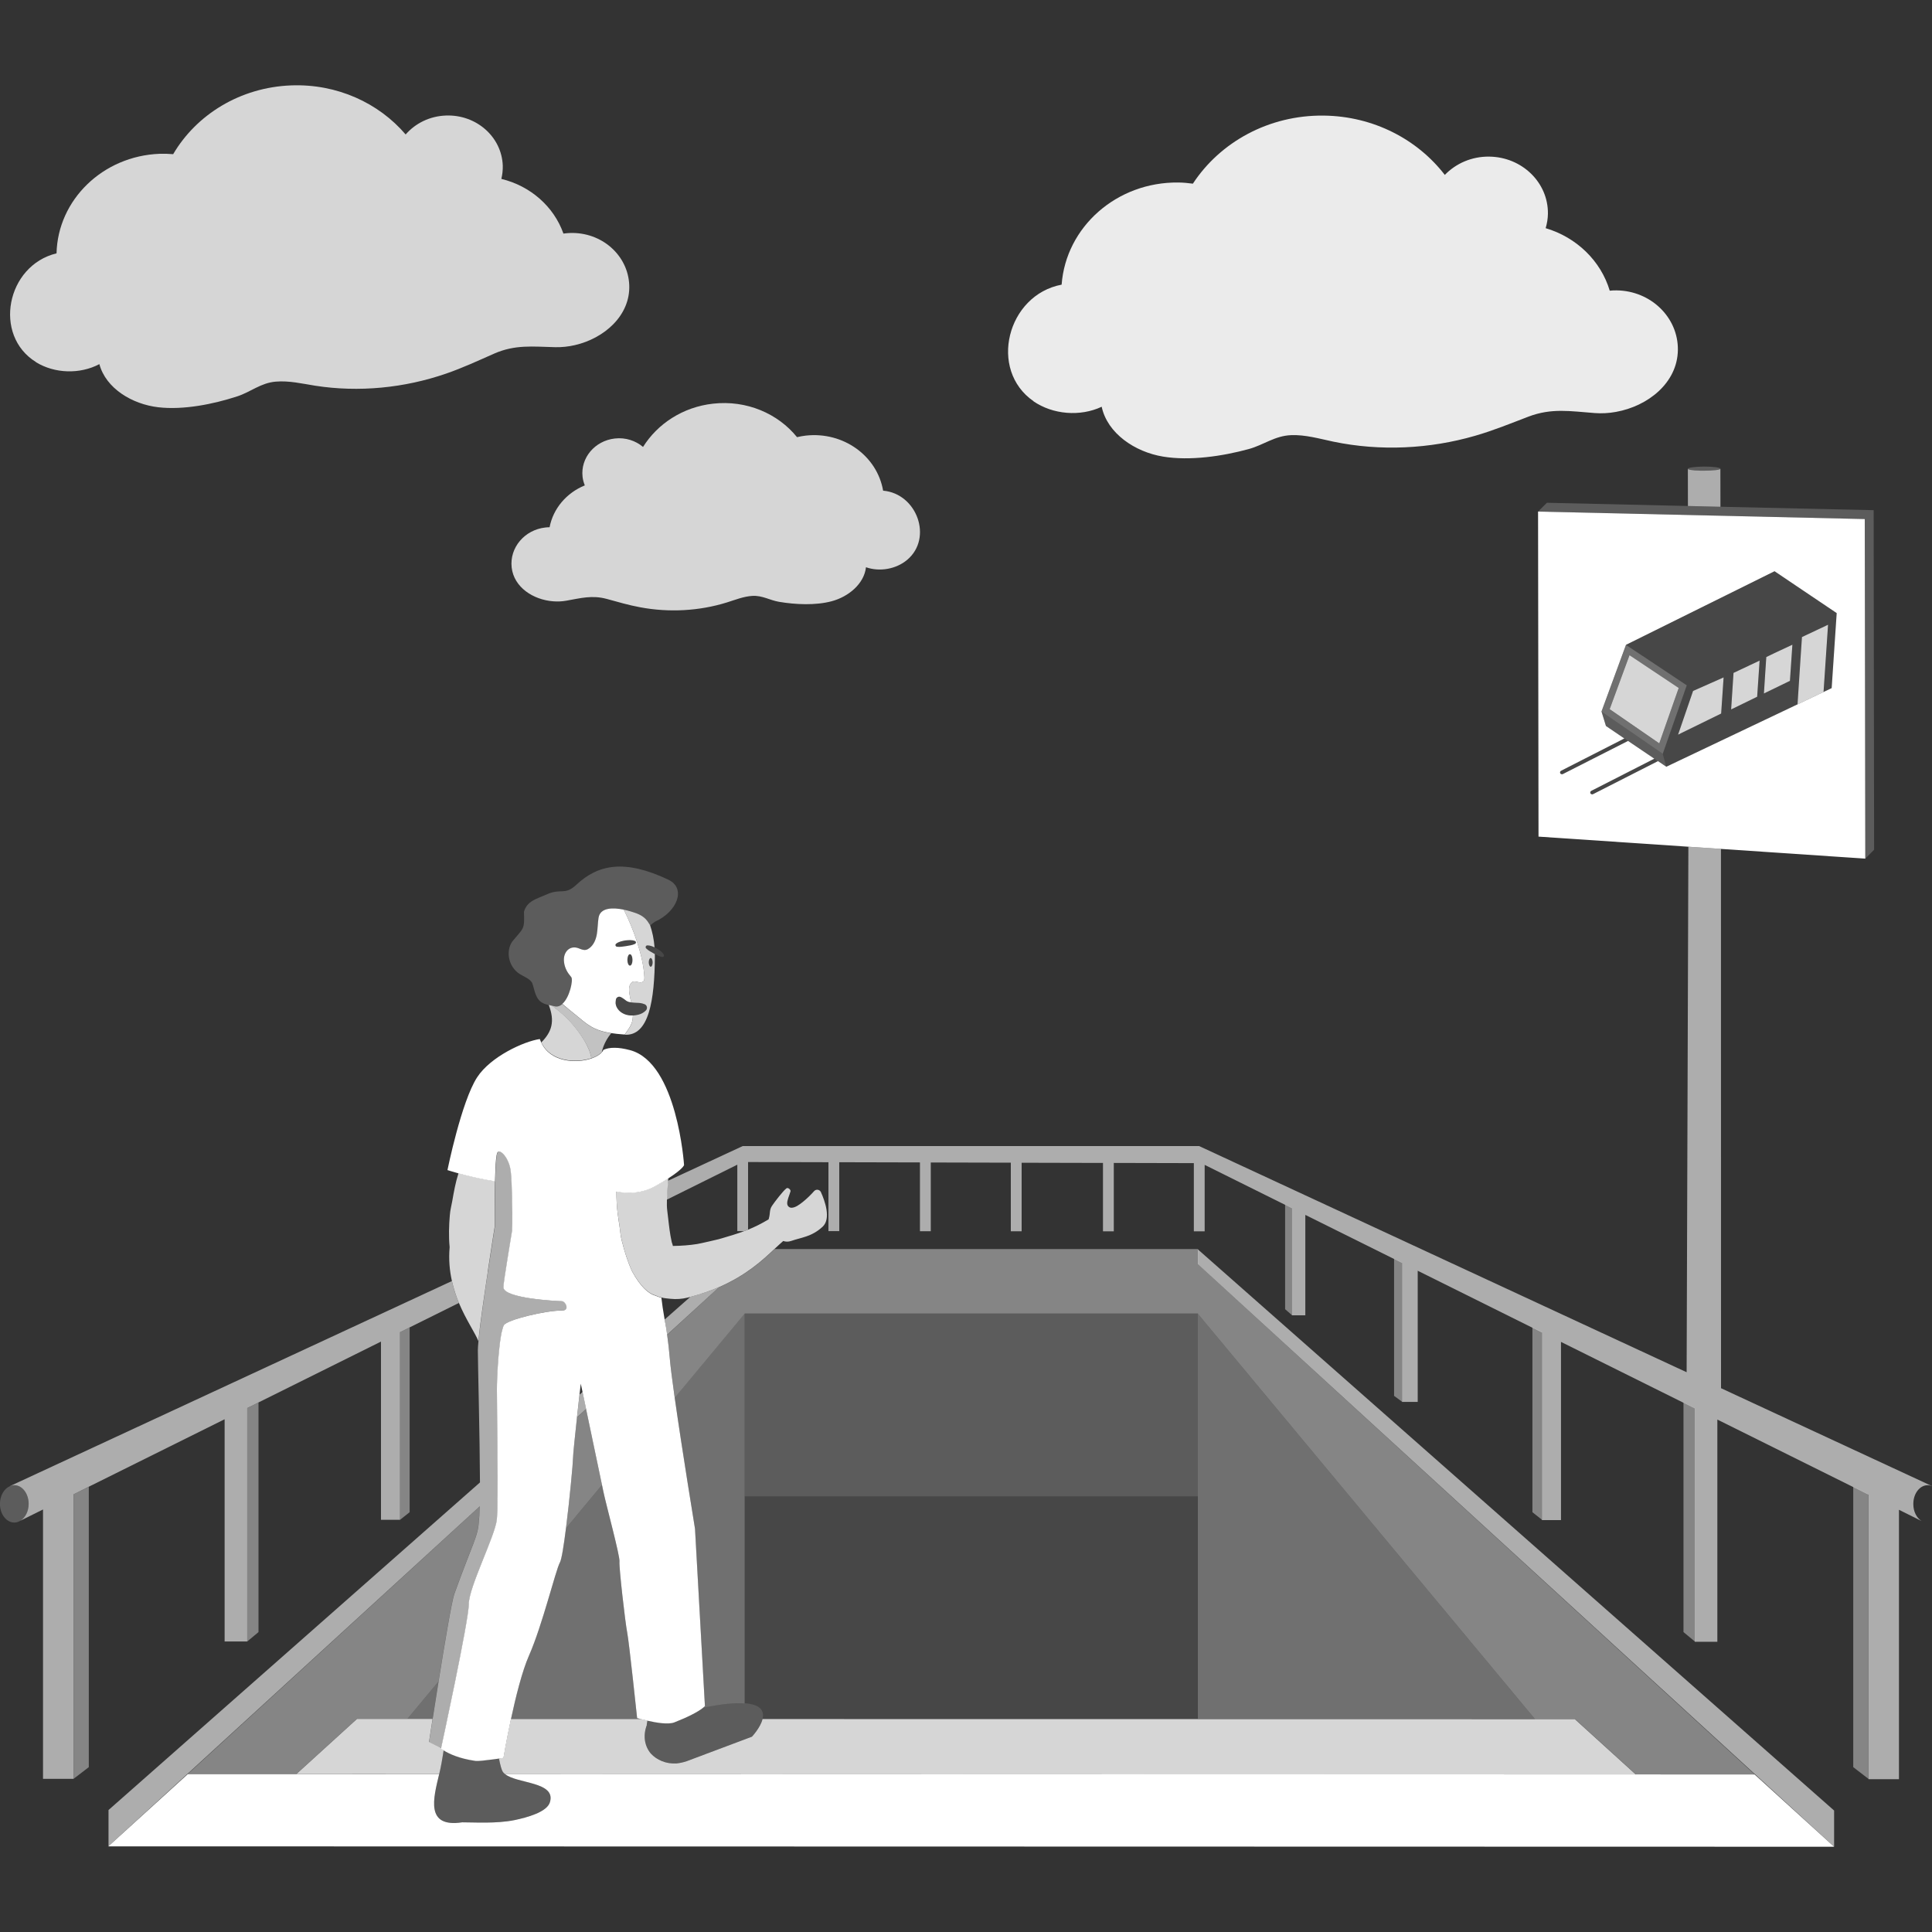 <svg viewBox="0 0 300 300" xmlns="http://www.w3.org/2000/svg"><rect x="0" y="0" width="300" height="300" fill="#333333" stroke="none"/><g fill="#fff"><path d="m 98.93 266.75 s -1.23 -11.79 -1.54 -13.29 c -.3 -1.5 -1.3 -10.22 -1.2 -11.02 s -2.12 -8.97 -2.49 -10.82 c -.05 -.26 -.13 -.62 -.22 -1.05 l -5.6 6.74 c -.33 2.61 -.68 4.79 -.93 5.26 -.7 1.3 -2.7 9.69 -4.81 14.48 -1.07 2.43 -2.07 6.47 -2.8 9.87 h 20.21 c -.38 -.1 -.62 -.17 -.62 -.17 z" opacity=".3"/><path d="m 107.91 237.34 l 1.54 27.54 c -.09 .09 -.2 .2 -.34 .3 .01 0 .02 -.01 .02 -.01 2.99 -.6 5.06 -.78 6.5 -.67 v -60.56 l -10.87 13.07 c 1.15 8.13 3.15 20.33 3.15 20.33 z" opacity=".3"/><path d="m 67.17 266.92 c .25 -1.63 .58 -3.67 .92 -5.82 l -4.84 5.82 z" opacity=".3"/><path d="m 118.41 266.92 l 67.58 .01 v -34.59 h -70.37 v 32.17 c 2.59 .19 3.05 1.28 2.78 2.42 z" opacity=".1"/><path d="m 186 232.34 v -28.34 -.06 h -70.37 v 28.4 z" opacity=".2"/><path d="m 63.25 266.92 l 4.84 -5.82 c .94 -5.88 2.06 -12.53 2.45 -13.61 2.96 -8.17 3.7 -8.95 3.81 -11.37 .06 -.36 .1 -1.13 .12 -2.18 l -45.31 41.52 h 16.86 l 9.41 -8.56 h 7.81 z" opacity=".4"/><path d="m 111.7 199.84 l -8.1 7.43 c .16 1.16 .3 2.4 .41 3.68 .1 1.22 .38 3.43 .76 6.07 l 10.87 -13.07 h 70.37 v .06 l 52.34 62.93 h 6.21 s 9.46 8.59 9.46 8.59 l 18.46 .01 -86.46 -79.23 v -2.36 h -65.73 c -1.82 1.72 -4.38 4.07 -8.57 5.9 z" opacity=".4"/><path d="m 91.02 218.79 l -1.43 1.31 c -.3 2.78 -.61 5.73 -.61 6.28 0 .69 -.53 6.45 -1.1 10.93 l 5.6 -6.74 c -.54 -2.63 -1.68 -8.04 -2.47 -11.78 z" opacity=".4"/><path d="m 90.46 216.14 l -.47 .42 c -.11 .96 -.25 2.22 -.39 3.51 l 1.42 -1.3 c -.22 -1.04 -.41 -1.95 -.55 -2.63 z" opacity=".6"/><path d="m 103.46 206.33 c .05 .3 .09 .61 .13 .92 l 8.1 -7.41 c -1.32 .58 -2.81 1.1 -4.49 1.53 l -4 3.53 c .08 .45 .16 .91 .26 1.43 z" opacity=".6"/><path d="m 186 266.93 h 52.34 l -52.34 -62.93 v 28.34 z" opacity=".3"/><path d="m 68.9 271.77 c -.29 -.18 -.53 -.35 -.71 -.5 l -1.57 -.79 s .22 -1.43 .55 -3.57 h -3.92 s -7.81 0 -7.81 0 l -9.41 8.56 22.17 .01 c .14 -.6 .27 -1.18 .36 -1.71 .12 -.63 .33 -2 .33 -2 z" opacity=".8"/><path d="m 118.41 266.92 c -.32 1.35 -1.65 2.75 -1.65 2.75 l -10.14 3.81 c -.53 .18 -1.05 .29 -1.55 .34 -1.67 .11 -3.09 -.54 -4.01 -1.53 -.95 -1.13 -1.27 -2.75 -.6 -4.49 h -.04 c .03 -.18 .08 -.4 .11 -.63 -.38 -.09 -.72 -.17 -.99 -.24 h -20.21 c -.71 3.31 -1.16 6.02 -1.16 6.02 s -.28 .04 -.69 .1 c 0 0 .21 1.25 .52 1.93 .09 .2 .24 .36 .43 .51 l 175.57 .05 -9.46 -8.59 h -6.21 s -52.34 -.01 -52.34 -.01 l -67.58 -.01 z" opacity=".8"/><path d="m 284.8 286.75 v -5.61 l -98.8 -87.14 v 2.3 z" opacity=".6"/><path d="m 254 275.53 l -175.57 -.05 c 1.84 1.52 7.95 1.15 6.96 4.37 -.46 1.53 -3.53 2.36 -5.47 2.77 -2.86 .59 -6.44 .34 -8.16 .35 -5.75 .86 -4.46 -3.73 -3.57 -7.48 l -22.17 -.01 h -16.86 l -12.34 11.22 267.98 .06 -12.34 -11.22 z"/><path d="m 62.13 235.99 l 1.48 -1.18 v -28.69 l -1.48 .74 z" opacity=".4"/><path d="m 38.39 254.89 l 1.75 -1.46 v -35.65 l -1.75 .87 z" opacity=".4"/><path d="m 11.42 276.22 l 2.37 -1.82 v -43.53 l -2.37 1.17 z" opacity=".4"/><path d="m 1.55 230.76 v .01 c .21 -.09 .44 -.15 .67 -.15 1.23 0 2.23 1.3 2.23 2.9 0 1.16 -.53 2.16 -1.29 2.62 l 3.52 -1.75 v 41.83 h 4.73 v -44.18 l 2.37 -1.18 21.1 -10.48 v 34.51 h 3.51 v -36.25 l 1.75 -.87 19.02 -9.45 v 27.67 h 2.96 v -29.13 l 1.48 -.74 7.66 -3.8 c -.43 -1.03 -.82 -2.16 -1.09 -3.4 z" opacity=".6"/><path d="m 4.45 233.52 c 0 -1.6 -1 -2.9 -2.23 -2.9 -.24 0 -.46 .06 -.67 .15 -.9 .37 -1.56 1.46 -1.56 2.75 0 1.6 1 2.9 2.23 2.9 .34 0 .65 -.1 .94 -.28 .76 -.46 1.29 -1.46 1.29 -2.62 z" opacity=".2"/><path d="m 199.55 187.06 v 16.23 l 1.05 .91 v -16.63 z" opacity=".4"/><path d="m 216.47 195.46 v 21.29 l 1.22 .89 v -21.58 z" opacity=".4"/><path d="m 237.95 206.12 v 28.69 l 1.48 1.18 v -29.13 z" opacity=".4"/><path d="m 261.41 217.78 v 35.65 l 1.76 1.46 v -36.24 z" opacity=".4"/><path d="m 287.77 230.87 v 43.53 l 2.36 1.82 v -44.18 z" opacity=".4"/><path d="m 297.1 233.52 c 0 -1.6 1 -2.9 2.23 -2.9 .24 0 .46 .06 .67 .15 v -.01 l -32.76 -15.2 -.01 -83.74 -5.06 -.34 -.27 81.6 -75.7 -35.12 h -70.87 l -11.61 5.39 c -.06 .97 -.16 1.95 -.19 2.94 l 10.96 -5.44 v 10.32 h 1.06 c .2 -.08 .41 -.15 .61 -.24 v -10.49 l 12.48 .03 v 10.7 h 1.68 v -10.7 l 12.53 .03 v 10.68 h 1.68 v -10.67 l 12.43 .03 v 10.65 h 1.68 v -10.64 l 12.63 .03 v 10.62 h 1.68 v -10.62 l 12.43 .03 v 10.59 h 1.68 v -10.32 l 12.5 6.21 1.04 .52 v 16.63 h 2.09 v -15.59 l 13.79 6.85 1.22 .61 v 21.58 h 2.44 v -20.37 l 17.81 8.85 1.48 .74 v 29.13 h 2.96 v -27.67 l 19.02 9.45 1.75 .87 v 36.25 h 3.51 v -34.51 l 21.1 10.48 2.37 1.18 v 44.18 h 4.73 v -41.83 l 3.52 1.75 c -.76 -.46 -1.29 -1.46 -1.29 -2.62 z" opacity=".6"/><path d="m 91.83 164.31 c -.16 -.96 -.58 -1.85 -1.07 -2.69 -1.12 -1.88 -2.59 -3.56 -4.32 -4.9 -.23 -.18 -.46 -.35 -.69 -.54 -.19 -.04 -.37 -.08 -.54 -.13 .98 2.54 .48 4.17 -1.15 5.81 1.38 2.99 5.35 3.27 7.77 2.45 z" opacity=".8"/><path d="m 89.32 157.55 c -.66 -.54 -1.33 -1.05 -1.96 -1.62 l -.05 -.02 c -.3 .26 -.63 .41 -1.01 .38 -.19 -.03 -.37 -.06 -.55 -.1 l .69 .54 c 1.73 1.35 3.2 3.02 4.32 4.9 .5 .84 .92 1.73 1.07 2.69 .71 -.24 1.28 -.57 1.62 -.96 .26 -1.24 .93 -2.27 1.45 -2.92 -2.88 -.45 -3.75 -1.4 -5.58 -2.89 z" opacity=".7"/><path d="m 98.21 158.4 c .05 -.24 .05 -.48 .06 -.72 -.2 .01 -.4 .01 -.62 -.02 -.53 -.07 -1.17 -.34 -1.58 -.81 -.42 -.48 -.51 -.95 -.48 -1.25 l .04 -.35 c .03 -.3 .3 -.51 .59 -.48 .07 .01 .14 .03 .2 .06 .56 .3 .78 .58 .97 .65 .16 .09 .3 .12 .56 .16 .02 0 .04 0 .06 .01 -.11 -.48 -.22 -.96 -.29 -1.45 -.06 -.43 -.08 -.89 .11 -1.29 .53 -1.09 1.3 -.04 2.02 -.48 .24 -.15 .22 -.59 .2 -.83 -.18 -3.15 -1.67 -7.33 -3.19 -10.35 -1.67 -.34 -3.66 -.36 -3.92 1.27 -.13 .84 -.12 1.69 -.26 2.52 s -.48 1.68 -1.16 2.19 c -.17 .13 -.37 .24 -.58 .27 -.38 .06 -.75 -.12 -1.12 -.26 -1.34 -.49 -2.3 .56 -2.26 1.86 .03 .86 .37 1.69 .94 2.37 .07 .09 .14 .18 .21 .27 .31 .43 -.24 3.13 -1.39 4.14 .01 .01 .03 .02 .04 .03 .64 .57 1.3 1.08 1.96 1.62 1.83 1.49 2.7 2.44 5.58 2.89 .56 .09 1.2 .16 1.94 .21 .06 0 .11 -.01 .17 0 .35 -.53 .77 -1.03 1.01 -1.61 .09 -.21 .15 -.42 .19 -.64 z m -.39 -8.46 c -.22 0 -.4 -.39 -.4 -.88 s .17 -.89 .39 -.89 .4 .39 .4 .88 c .01 .49 -.17 .89 -.39 .89 z m -2.15 -3.4 c .42 -.33 .93 -.41 1.42 -.51 .5 -.04 1 -.12 1.51 .09 .13 .05 .18 .2 .13 .32 -.02 .05 -.07 .1 -.12 .12 -.47 .24 -.93 .25 -1.38 .35 -.47 .05 -.91 .17 -1.42 .1 h -.01 c -.15 -.02 -.25 -.16 -.23 -.3 .01 -.07 .05 -.13 .1 -.17 z"/><path d="m 98.78 141.8 c -.44 -.16 -1.15 -.39 -1.92 -.55 1.52 3.02 3.01 7.2 3.19 10.35 .01 .23 .04 .68 -.2 .83 -.72 .44 -1.49 -.61 -2.02 .48 -.19 .39 -.17 .85 -.11 1.29 .07 .49 .18 .97 .29 1.45 .25 .04 .55 .05 .87 .07 .35 0 .73 .03 1.17 .2 l .03 .01 c .31 .12 .46 .47 .34 .77 -.03 .07 -.07 .14 -.12 .19 -.34 .36 -.74 .55 -1.18 .67 -.27 .06 -.55 .11 -.85 .13 0 .24 -.01 .48 -.06 .72 -.04 .22 -.11 .43 -.19 .64 -.24 .57 -.67 1.08 -1.01 1.61 0 0 -.01 .01 -.01 .01 3.75 .23 4.64 -5.28 4.69 -12.16 0 -.13 -.01 -.24 -.01 -.37 -.06 -.03 -.11 -.06 -.17 -.09 -.4 -.25 -.82 -.42 -1.18 -.79 -.1 -.11 -.1 -.28 0 -.38 .05 -.05 .12 -.08 .19 -.08 .41 0 .77 .14 1.12 .31 -.1 -1.3 -.35 -2.44 -.7 -3.45 -.39 -.61 -.72 -1.32 -2.16 -1.86 z m 2.25 6.96 c .17 0 .3 .3 .31 .67 0 .37 -.13 .68 -.29 .68 -.17 0 -.3 -.3 -.31 -.67 0 -.37 .13 -.68 .29 -.68 z" opacity=".8"/><path d="m 101.04 150.1 c .17 0 .3 -.31 .29 -.68 0 -.37 -.14 -.68 -.31 -.67 -.17 0 -.3 .31 -.29 .68 0 .37 .14 .68 .31 .67 z" opacity=".1"/><path d="m 97.8 148.17 c -.22 0 -.39 .4 -.39 .89 s .19 .88 .4 .88 c .22 0 .39 -.4 .39 -.89 -.01 -.49 -.19 -.88 -.4 -.88 z" opacity=".1"/><path d="m 86.3 156.28 c .37 .04 .71 -.12 1.01 -.38 0 0 .01 -.01 .01 -.01 1.15 -1.02 1.69 -3.71 1.39 -4.14 -.07 -.09 -.14 -.18 -.21 -.27 -.56 -.69 -.91 -1.51 -.94 -2.37 -.05 -1.3 .92 -2.35 2.26 -1.86 .36 .13 .73 .32 1.12 .26 .21 -.03 .41 -.14 .58 -.27 .68 -.51 1.01 -1.36 1.16 -2.19 s .13 -1.69 .26 -2.52 c .26 -1.62 2.25 -1.61 3.92 -1.27 .78 .16 1.49 .38 1.92 .55 1.44 .54 1.77 1.25 2.16 1.86 .01 .01 .01 .02 .02 .03 .37 -.32 .64 -.53 .77 -.59 3.46 -1.57 4.85 -5.18 2.05 -6.51 -6.8 -3.23 -10.93 -2.36 -14.29 .79 -1.85 1.73 -2.34 .44 -4.68 1.53 -1.44 .65 -2.97 .95 -3.45 2.66 .1 2.8 -.01 2.44 -1.82 4.62 -1.08 1.6 -.53 3.98 1.17 5.05 .68 .43 1.53 .7 1.92 1.37 .43 1.14 .46 2.64 1.83 3.22 .18 .07 .45 .16 .76 .24 .17 .04 .35 .09 .54 .13 .18 .04 .36 .07 .55 .1 z" opacity=".2"/><path d="m 95.8 147.02 h .01 c .51 .07 .95 -.05 1.42 -.1 .46 -.11 .92 -.11 1.38 -.35 .05 -.03 .09 -.07 .12 -.12 .05 -.12 0 -.27 -.13 -.32 -.5 -.22 -1.01 -.13 -1.51 -.09 -.49 .1 -.99 .18 -1.42 .51 -.05 .04 -.09 .1 -.1 .17 -.02 .15 .08 .28 .23 .3 z" opacity=".1"/><path d="m 102.98 148.58 c -.05 .03 -.11 .03 -.16 .02 -.45 -.07 -.78 -.29 -1.15 -.47 -.05 -.03 -.11 -.06 -.17 -.09 -.39 -.25 -.81 -.42 -1.18 -.79 -.11 -.11 -.11 -.28 0 -.38 .05 -.05 .12 -.08 .19 -.08 .41 0 .77 .15 1.12 .31 .11 .05 .21 .1 .31 .16 .42 .27 .87 .51 1.14 .99 .06 .11 .02 .26 -.1 .33 z" opacity=".1"/><path d="m 100.41 156.7 c -.03 .07 -.07 .14 -.12 .19 -.33 .36 -.74 .55 -1.18 .67 -.27 .06 -.55 .11 -.85 .12 -.19 .02 -.4 .02 -.61 -.01 -.53 -.07 -1.18 -.34 -1.59 -.82 -.41 -.47 -.5 -.95 -.47 -1.25 l .04 -.35 c .03 -.29 .29 -.5 .59 -.47 .07 0 .13 .03 .19 .06 .56 .3 .78 .58 .97 .64 .16 .1 .3 .13 .56 .17 h .06 c .24 .04 .54 .06 .86 .07 .35 0 .73 .03 1.18 .19 l .03 .02 c .3 .12 .46 .46 .34 .77 z" opacity=".1"/><path d="m 75.74 197.43 c .56 -3.74 1.06 -6.85 1.06 -6.85 s 0 -.2 0 -.54 c -.01 -1.18 -.01 -4.09 .06 -6.64 -2.3 -.37 -4.32 -.87 -5.66 -1.24 -.24 .76 -.43 1.5 -.57 2.18 -.14 .72 -.28 1.39 -.4 2.14 -.15 .86 -.31 1.34 -.38 2.21 -.14 1.53 -.19 3.37 -.03 4.96 -.17 1.94 0 3.7 .36 5.29 .28 1.23 .66 2.37 1.09 3.4 1.09 2.59 2.46 4.56 3.01 5.89 .24 -2.47 .89 -6.95 1.47 -10.78 z" opacity=".8"/><path d="m 74.48 233.95 c -.02 1.05 -.06 1.82 -.12 2.18 -.11 2.42 -.85 3.19 -3.81 11.37 -.39 1.08 -1.51 7.73 -2.45 13.61 -.35 2.15 -.67 4.19 -.92 5.82 -.33 2.14 -.55 3.57 -.55 3.57 l 1.57 .79 .32 .16 s 4.31 -19.82 4.31 -22.41 4.1 -10.61 4.35 -13.11 c .25 -2.51 .01 -16.66 .01 -20.17 0 -.26 0 -.52 .01 -.8 .03 -1.74 .17 -3.83 .36 -5.59 .04 -.36 .08 -.7 .12 -1.03 .08 -.57 .16 -1.07 .25 -1.49 .11 -.54 .23 -.94 .36 -1.11 .59 -.84 6.44 -2.26 9.07 -2.26 1.17 0 .5 -1.43 -.09 -1.44 -.73 -.01 -9.02 -.41 -9.07 -2.17 -.02 -.67 1.29 -8.29 1.35 -8.82 .05 -.4 .07 -4.49 -.08 -7.32 -.02 -.32 -.03 -.63 -.05 -.91 -.04 -.52 -.08 -.95 -.13 -1.27 -.33 -2 -1.82 -3.4 -2.09 -2.44 -.11 .39 -.18 1.27 -.24 2.37 -.03 .58 -.05 1.23 -.07 1.9 -.07 2.55 -.06 5.46 -.06 6.64 v .54 s -.5 3.11 -1.06 6.85 c -.58 3.83 -1.22 8.31 -1.47 10.78 -.06 .65 -.1 1.17 -.1 1.49 0 1.96 .3 13.27 .33 20.51 l -57.68 50.87 v 5.61 l 57.66 -52.78 v .04 z" opacity=".6"/><path d="m 78.01 274.97 c -.31 -.69 -.43 -1.34 -.52 -1.93 -.27 .04 -.6 .08 -.95 .13 -1.07 .14 -2.33 .29 -2.66 .24 -.07 -.01 -.14 -.02 -.21 -.03 -2.32 -.35 -3.85 -1.03 -4.79 -1.6 -.13 .67 -.21 1.37 -.33 1.99 -.09 .53 -.22 1.11 -.36 1.71 -.89 3.75 -2.17 8.34 3.57 7.48 1.72 -.01 5.3 .25 8.16 -.35 1.94 -.41 5 -1.24 5.47 -2.77 .99 -3.22 -5.12 -2.85 -6.96 -4.37 -.18 -.15 -.34 -.32 -.43 -.51 z" opacity=".2"/><path d="m 100.46 267.79 c -.67 1.74 -.35 3.36 .6 4.49 .92 .99 2.35 1.64 4.01 1.53 .5 -.04 1.02 -.15 1.55 -.34 l 10.14 -3.81 s 1.33 -1.4 1.65 -2.75 c .27 -1.14 -.19 -2.23 -2.78 -2.42 -1.43 -.1 -3.51 .07 -6.5 .67 -.01 0 -.02 .01 -.02 .01 -.77 .61 -2.31 1.41 -4.41 2.23 -.95 .37 -2.82 .05 -4.17 -.26 -.04 .23 -.08 .44 -.11 .63 h .04 z" opacity=".2"/><path d="m 76.93 181.49 c .05 -1.1 .13 -1.98 .24 -2.37 .26 -.96 1.75 .44 2.09 2.44 .05 .31 .1 .75 .13 1.27 .02 .28 .04 .59 .05 .91 .14 2.83 .13 6.92 .08 7.32 -.07 .53 -1.37 8.15 -1.35 8.82 .05 1.76 8.34 2.15 9.07 2.17 .59 .01 1.26 1.44 .09 1.44 -2.63 0 -8.48 1.42 -9.07 2.26 -.12 .18 -.24 .57 -.36 1.11 -.09 .42 -.17 .92 -.25 1.49 -.04 .32 -.08 .67 -.12 1.03 -.19 1.76 -.32 3.85 -.36 5.59 -.01 .28 -.01 .54 -.01 .8 0 3.51 .25 17.66 -.01 20.17 -.25 2.51 -4.35 10.52 -4.35 13.11 s -4.31 22.41 -4.31 22.41 l -.32 -.16 c .18 .15 .42 .32 .71 .5 .93 .58 2.46 1.26 4.79 1.61 l .21 .03 c .33 .05 1.59 -.1 2.66 -.24 .35 -.05 .68 -.09 .95 -.13 .41 -.06 .69 -.1 .69 -.1 s .45 -2.7 1.16 -6.02 c .73 -3.4 1.73 -7.45 2.8 -9.87 2.11 -4.79 4.11 -13.19 4.81 -14.48 .26 -.48 .6 -2.65 .93 -5.26 .57 -4.47 1.1 -10.23 1.1 -10.93 0 -.56 .31 -3.5 .61 -6.28 0 -.01 0 -.02 0 -.03 .14 -1.3 .28 -2.56 .39 -3.51 .12 -1.04 .2 -1.73 .2 -1.73 s .1 .49 .28 1.31 c .14 .68 .34 1.59 .55 2.63 v .02 c .79 3.74 1.92 9.15 2.47 11.78 .09 .43 .16 .79 .22 1.05 .38 1.86 2.6 10.03 2.49 10.82 -.1 .8 .9 9.52 1.2 11.02 s 1.54 13.29 1.54 13.29 .24 .07 .62 .17 c .27 .07 .61 .16 .99 .24 1.35 .31 3.22 .63 4.17 .26 2.1 -.82 3.64 -1.62 4.41 -2.23 .13 -.11 .25 -.21 .34 -.3 l -1.54 -27.54 s -2 -12.2 -3.15 -20.33 c -.37 -2.64 -.66 -4.85 -.76 -6.07 -.1 -1.27 -.25 -2.52 -.41 -3.68 v -.01 c -.04 -.31 -.09 -.63 -.13 -.92 -.1 -.52 -.18 -.98 -.26 -1.43 -.25 -1.43 -.41 -2.52 -.51 -3.43 -.31 -.08 -.61 -.18 -.9 -.31 -1.08 -.29 -2.33 -1.36 -3.66 -3.8 -.67 -1.45 -1.21 -3.21 -1.58 -4.7 -.22 -.85 -.22 -1.35 -.35 -2.21 -.12 -.75 -.21 -1.44 -.31 -2.16 -.13 -.98 -.18 -2.12 -.19 -3.3 1.7 .33 3.91 .35 6.04 -.84 .13 -.08 .25 -.14 .38 -.22 .64 -.37 1.19 -.7 1.64 -.99 2.33 -1.5 2.45 -2.07 2.45 -2.07 s -1.03 -15.86 -8.37 -17.84 c -.94 -.25 -1.73 -.37 -2.4 -.37 -.72 -.01 -1.3 .11 -1.75 .32 -.06 .13 -.14 .26 -.25 .38 -.33 .39 -.91 .71 -1.62 .96 -2.42 .82 -6.39 .55 -7.77 -2.45 -.08 -.18 -.17 -.36 -.24 -.57 -2.48 .36 -7.65 2.74 -9.73 5.94 -2.45 3.76 -4.61 14.41 -4.61 14.41 s .65 .21 1.72 .51 c 1.34 .37 3.36 .87 5.66 1.24 .02 -.67 .04 -1.32 .07 -1.9 z"/><path d="m 127.74 190.48 c -1.69 1.57 -3.26 1.65 -4.88 2.21 -.46 .16 -.86 .14 -1.24 .01 -.41 .35 -.85 .77 -1.36 1.24 -1.82 1.72 -4.37 4.07 -8.56 5.9 h -.01 c -1.33 .58 -2.82 1.1 -4.49 1.54 -.15 .04 -.3 .08 -.46 .12 -.85 .21 -1.74 .27 -2.6 .18 l -.75 -.08 c -.23 -.02 -.46 -.07 -.69 -.13 -.31 -.07 -.61 -.17 -.9 -.31 -1.09 -.29 -2.33 -1.35 -3.67 -3.8 -.66 -1.45 -1.21 -3.21 -1.57 -4.7 -.22 -.85 -.22 -1.35 -.35 -2.21 -.12 -.76 -.21 -1.44 -.31 -2.16 -.13 -.98 -.18 -2.12 -.19 -3.3 1.7 .33 3.91 .36 6.04 -.84 .14 -.08 .25 -.15 .38 -.22 .63 -.37 1.19 -.7 1.64 -.99 0 .14 -.02 .28 -.03 .41 -.06 .97 -.16 1.95 -.18 2.94 -.02 .59 -.02 1.19 .06 1.78 l .25 2.12 c .07 .56 .14 1.13 .24 1.69 .06 .34 .13 .67 .2 1.01 .07 .18 .13 .38 .18 .59 l .06 -.01 c 1.23 -.02 2.47 -.1 3.71 -.3 .62 -.1 3.31 -.74 3.31 -.74 l .56 -.16 c 1.21 -.36 2.31 -.68 3.45 -1.11 .2 -.07 .4 -.15 .61 -.23 .99 -.4 2.01 -.9 3.16 -1.59 .02 -.05 .02 -.1 .04 -.16 .23 -.76 .05 -1.28 .48 -1.93 .36 -.55 1.76 -2.39 2.27 -2.74 .22 -.15 .68 .23 .61 .48 -.18 .64 -.57 1.41 -.51 1.95 .04 .35 .33 .61 .68 .6 .57 -.02 1.16 -.44 1.75 -.91 .65 -.52 1.31 -1.18 1.75 -1.68 .31 -.34 .86 -.25 1.05 .16 .63 1.4 1.6 4.12 .27 5.37 z" opacity=".8"/><path d="m 262.52 72.97 c .18 .03 .41 .06 .68 .08 s .57 .04 .9 .04 h .51 c 1.4 -.01 2.53 -.13 2.53 -.31 s -1.14 -.34 -2.53 -.33 c -1.4 .01 -2.53 .16 -2.52 .34 0 .07 .16 .13 .43 .18 z" opacity=".2"/><path d="m 267.15 78.68 l -.01 -5.9 c 0 .18 -1.13 .3 -2.53 .31 -.17 0 -.35 0 -.51 0 -.33 -.01 -.64 -.02 -.9 -.04 s -.5 -.05 -.68 -.08 c -.27 -.05 -.43 -.11 -.43 -.18 s .01 5.78 .01 5.78 l 3.03 .07 2.02 .05 z" opacity=".6"/><path d="m 289.64 133.33 l 1.37 -1.38 -.07 -52.73 -25.81 -.58 -3.03 -.07 -21.9 -.5 -1.38 1.37 50.74 1.16 z" opacity=".2"/><path d="m 289.64 133.33 l -.08 -52.73 -50.73 -1.16 .07 50.47 23.28 1.57 5.06 .34 z m -32.2 -15.14 l -10.08 5.13 c -.05 .02 -.1 .03 -.15 .03 -.1 -.01 -.2 -.07 -.25 -.16 -.07 -.14 -.01 -.32 .14 -.39 l 9.78 -4.99 -4.08 -2.76 -10.13 5.15 c -.05 .02 -.1 .03 -.15 .03 -.1 -.01 -.2 -.07 -.25 -.16 -.07 -.14 -.01 -.32 .14 -.39 l 9.82 -5.01 -2.86 -1.94 -.69 -2.25 3.8 -10.35 17.26 -8.55 5.81 -2.88 4.3 2.9 5.35 3.6 -.78 11.65 -1.26 .6 s -4.04 1.92 -4.04 1.92 -20.38 9.69 -20.38 9.69 l -1.58 -1.07 .27 .19 z"/><path d="m 242.42 119.68 c -.15 .07 -.21 .24 -.14 .39 .05 .1 .14 .16 .25 .16 .05 0 .1 -.01 .15 -.03 l 10.13 -5.15 -.56 -.38 -9.82 5.01 z" opacity=".1"/><path d="m 279.62 101.74 l -.5 7.64 4.04 -1.92 .7 -10.45 -4.05 1.91 z" opacity=".8"/><path d="m 273.23 102.58 l -4.05 1.91 -.01 .15 -.36 5.52 3.12 -1.52 .92 -.45 z" opacity=".8"/><path d="m 276.07 101.16 l -1.8 .86 -.18 2.72 -.19 2.94 3.63 -1.76 .41 -.2 .38 -5.61 z" opacity=".8"/><path d="m 267.64 105.19 l -4.74 2.1 -2.33 6.79 .46 -.23 6.23 -3.05 z" opacity=".8"/><path d="m 258.2 117.03 l -9.51 -6.55 .69 2.26 2.86 1.93 .56 .38 4.08 2.76 .28 .2 1.58 1.07 z" opacity=".2"/><path d="m 256.88 117.81 l -9.78 4.99 c -.15 .07 -.21 .24 -.14 .39 .05 .1 .14 .16 .25 .16 .05 0 .1 -.01 .15 -.03 l 10.08 -5.13 -.27 -.19 z" opacity=".1"/><path d="m 256.13 102.56 l 5.8 3.86 -3.72 10.61 .54 2.05 20.38 -9.69 .51 -7.65 .19 -2.82 4.05 -1.91 s -.7 10.45 -.7 10.45 l 1.26 -.6 .78 -11.65 -5.35 -3.6 -4.3 -2.9 -5.81 2.88 -17.26 8.55 3.64 2.42 z m 11.13 8.24 l -6.23 3.05 -.46 .23 s 2.33 -6.79 2.33 -6.79 l 4.74 -2.09 -.38 5.61 z m 5.59 -2.61 l -.92 .45 -3.12 1.52 s .36 -5.52 .36 -5.52 l .01 -.14 4.05 -1.91 s -.38 5.61 -.38 5.61 z m 5.09 -2.48 s -.42 .2 -.42 .2 l -3.63 1.76 .19 -2.94 .18 -2.72 s 1.81 -.85 1.81 -.85 l 2.25 -1.06 s -.38 5.61 -.38 5.61 z" opacity=".1"/><path d="m 261.93 106.42 l -5.8 -3.86 -3.64 -2.42 -3.8 10.35 9.51 6.55 3.72 -10.61 z m -8.9 -4.68 s 0 0 0 0 l .92 .62 .53 .35 .56 .38 5.63 3.75 -.49 1.39 -2.53 7.21 s 0 0 0 0 l -7.71 -5.31 3.08 -8.38 z" opacity=".3"/><path d="m 257.65 115.43 l 2.53 -7.21 .49 -1.39 -5.63 -3.75 -.56 -.38 -.53 -.35 -.92 -.61 -3.08 8.38 z" opacity=".8"/><path d="m 5.59 56.24 c 2.89 1.78 6.83 1.9 9.84 .3 1.01 3.77 5.09 6.23 9.16 6.7 3.9 .45 8.54 -.48 12.24 -1.69 2.12 -.69 3.64 -2.09 5.98 -2.29 2.05 -.18 4.11 .31 6.12 .63 6.79 1.06 13.85 .36 20.32 -1.87 2.56 -.88 5.01 -2.02 7.48 -3.11 3.29 -1.44 6 -1.08 9.52 -1 1.01 .02 2.03 -.09 3.02 -.32 4.57 -1.05 8.62 -4.61 8.44 -9.31 -.18 -4.66 -4.3 -8.28 -9.22 -8.1 -.34 .01 -.67 .05 -1 .09 -1.48 -4.19 -5.12 -7.4 -9.64 -8.49 .16 -.67 .24 -1.37 .22 -2.08 -.17 -4.46 -4.12 -7.94 -8.83 -7.76 -2.53 .09 -4.75 1.22 -6.25 2.94 -4.17 -4.88 -10.64 -7.89 -17.78 -7.62 -7.93 .3 -14.72 4.55 -18.32 10.68 -.69 -.06 -1.38 -.08 -2.08 -.06 -8.86 .33 -15.84 7.17 -16.03 15.46 -7.76 1.87 -9.93 12.72 -3.18 16.89 z" opacity=".8"/><path d="m 160.46 62.3 c 3.02 2.08 7.27 2.43 10.61 .86 .88 4.13 5.15 7.02 9.53 7.74 4.18 .69 9.24 -.06 13.3 -1.17 2.33 -.64 4.04 -2.06 6.58 -2.16 2.22 -.09 4.42 .56 6.57 1.01 7.27 1.51 14.93 1.14 22.03 -.92 2.81 -.81 5.52 -1.92 8.24 -2.96 3.63 -1.38 6.54 -.84 10.32 -.56 1.08 .08 2.19 .02 3.28 -.18 4.99 -.89 9.55 -4.52 9.62 -9.61 .07 -5.05 -4.19 -9.19 -9.5 -9.26 -.37 -.01 -.73 .01 -1.08 .05 -1.37 -4.61 -5.13 -8.28 -9.95 -9.71 .21 -.72 .34 -1.46 .35 -2.24 .06 -4.84 -4.02 -8.81 -9.11 -8.87 -2.73 -.04 -5.19 1.07 -6.9 2.84 -4.24 -5.5 -11.05 -9.11 -18.77 -9.21 -8.57 -.11 -16.13 4.13 -20.35 10.57 -.74 -.1 -1.48 -.17 -2.24 -.18 -9.58 -.12 -17.48 6.9 -18.14 15.86 -8.48 1.61 -11.41 13.23 -4.36 18.1 z" opacity=".9"/><path d="m 95.47 68.09 c -3.1 .35 -5.34 3 -5.01 5.94 .05 .47 .18 .92 .35 1.34 -2.85 1.16 -4.92 3.61 -5.47 6.5 -.22 0 -.44 .01 -.66 .04 -3.23 .36 -5.57 3.13 -5.23 6.2 .35 3.09 3.35 5.02 6.44 5.26 .67 .05 1.35 .03 2.01 -.09 2.29 -.4 4.03 -.9 6.32 -.28 1.72 .47 3.44 .98 5.2 1.3 4.45 .83 9.14 .59 13.47 -.76 1.28 -.4 2.58 -.93 3.94 -1.01 1.55 -.09 2.68 .67 4.14 .92 2.54 .43 5.67 .58 8.17 -.09 2.62 -.7 5.04 -2.71 5.33 -5.28 2.13 .75 4.7 .29 6.41 -1.16 4 -3.38 1.51 -10.27 -3.75 -10.73 -.94 -5.41 -6.18 -9.2 -12.01 -8.55 -.46 .05 -.91 .14 -1.36 .24 -2.96 -3.66 -7.82 -5.78 -13.03 -5.2 -4.7 .52 -8.63 3.13 -10.88 6.72 -1.15 -.97 -2.72 -1.5 -4.38 -1.31 z" opacity=".8"/></g></svg>